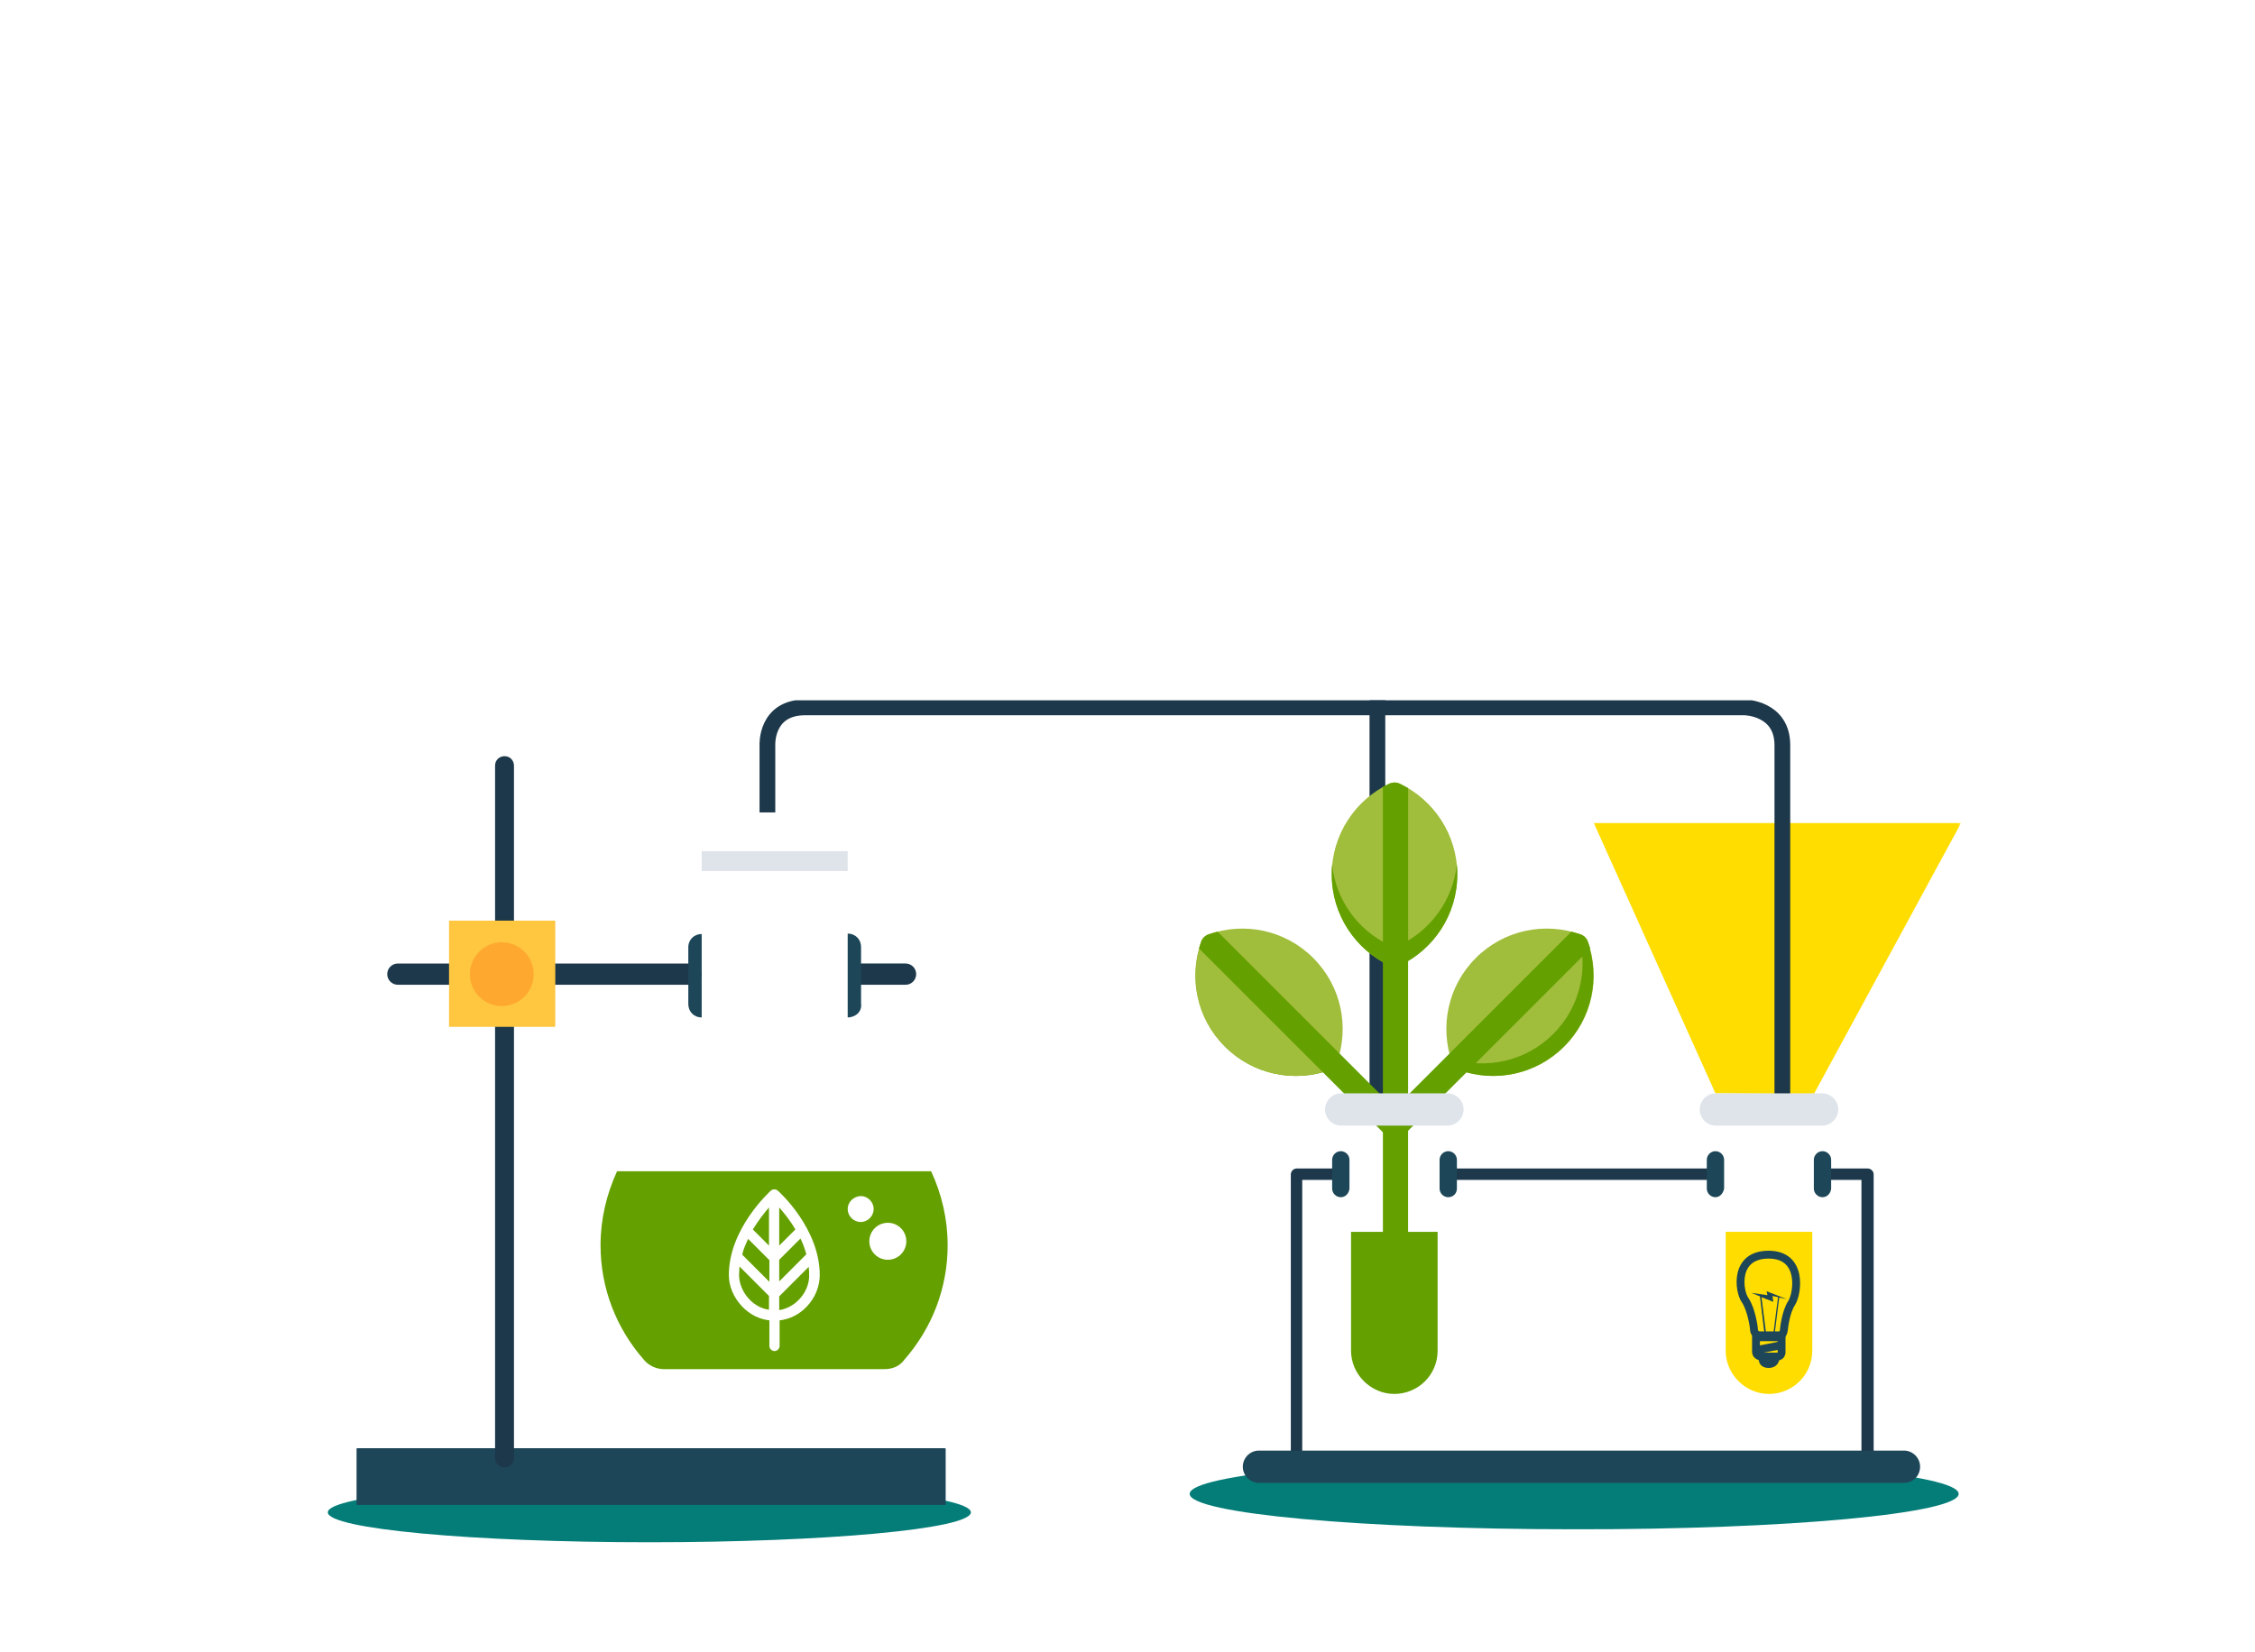 <?xml version="1.0" encoding="utf-8"?>
<!-- Generator: Adobe Illustrator 21.1.0, SVG Export Plug-In . SVG Version: 6.00 Build 0)  -->
<svg version="1.1" id="Layer_1" xmlns="http://www.w3.org/2000/svg" xmlns:xlink="http://www.w3.org/1999/xlink" x="0px" y="0px"
	 viewBox="0 0 573 420" style="enable-background:new 0 0 573 420;" xml:space="preserve">
<style type="text/css">
	.st0{clip-path:url(#SVGID_2_);fill:#047D78;}
	.st1{filter:url(#Adobe_OpacityMaskFilter);}
	.st2{clip-path:url(#SVGID_2_);fill:url(#SVGID_4_);}
	.st3{clip-path:url(#SVGID_2_);mask:url(#SVGID_3_);}
	.st4{clip-path:url(#SVGID_6_);fill:#FFDD00;}
	.st5{clip-path:url(#SVGID_2_);fill:#1D384A;}
	.st6{clip-path:url(#SVGID_2_);fill:#FFFFFF;}
	.st7{clip-path:url(#SVGID_2_);fill:#64A000;}
	.st8{clip-path:url(#SVGID_2_);fill:#1D4658;}
	.st9{clip-path:url(#SVGID_2_);fill:#A0BD3B;}
	.st10{clip-path:url(#SVGID_2_);fill:#F64B3A;}
	.st11{clip-path:url(#SVGID_2_);fill:#FFDD00;}
	.st12{clip-path:url(#SVGID_2_);fill:none;stroke:#1D384A;stroke-width:4;stroke-miterlimit:10;}
	.st13{clip-path:url(#SVGID_2_);fill:#DFE4EA;}
	.st14{clip-path:url(#SVGID_2_);fill:none;stroke:#1D4658;stroke-width:2;}
	.st15{fill:none;stroke:#1D4658;stroke-width:2;}
	.st16{clip-path:url(#SVGID_8_);fill:none;stroke:#1D4658;stroke-width:2;}
	.st17{fill:#1D4658;}
	.st18{clip-path:url(#SVGID_10_);fill:#047D78;}
	.st19{clip-path:url(#SVGID_10_);fill:#FFFFFF;}
	.st20{clip-path:url(#SVGID_10_);fill:#64A000;}
	.st21{clip-path:url(#SVGID_10_);fill:#1D4658;}
	.st22{clip-path:url(#SVGID_10_);fill:#1D384A;}
	.st23{clip-path:url(#SVGID_10_);fill:#FFC640;}
	.st24{fill:#DFE4EA;}
	.st25{clip-path:url(#SVGID_12_);fill:#1D4658;}
	.st26{clip-path:url(#SVGID_12_);fill:#FFA830;}
	.st27{clip-path:url(#SVGID_12_);fill:#FFFFFF;}
</style>
<g>
	<defs>
		<rect id="SVGID_1_" x="83.3" y="178" width="415" height="214"/>
	</defs>
	<clipPath id="SVGID_2_">
		<use xlink:href="#SVGID_1_"  style="overflow:visible;"/>
	</clipPath>
	<path class="st0" d="M497.7,379.7c0-5-43.7-9-97.7-9c-54,0-97.7,4-97.7,9c0,5,43.7,9,97.7,9C454,388.8,497.7,384.7,497.7,379.7"/>
	<defs>
		<filter id="Adobe_OpacityMaskFilter" filterUnits="userSpaceOnUse" x="397.1" y="203.1" width="109.1" height="75.9">
			<feFlood  style="flood-color:white;flood-opacity:1" result="back"/>
			<feBlend  in="SourceGraphic" in2="back" mode="normal"/>
		</filter>
	</defs>
	<mask maskUnits="userSpaceOnUse" x="397.1" y="203.1" width="109.1" height="75.9" id="SVGID_3_">
		<g class="st1">
			
				<linearGradient id="SVGID_4_" gradientUnits="userSpaceOnUse" x1="-25.739" y1="609.034" x2="-24.866" y2="609.034" gradientTransform="matrix(0 -46.08 -46.08 0 28355.068 -921.826)">
				<stop  offset="0" style="stop-color:#FFFFFF"/>
				<stop  offset="1" style="stop-color:#000000"/>
			</linearGradient>
			<rect x="83.3" y="178" class="st2" width="415" height="214"/>
		</g>
	</mask>
	<g class="st3">
		<g>
			<defs>
				<rect id="SVGID_5_" x="397.1" y="203.1" width="109.1" height="75.9"/>
			</defs>
			<clipPath id="SVGID_6_">
				<use xlink:href="#SVGID_5_"  style="overflow:visible;"/>
			</clipPath>
			<polygon class="st4" points="435.9,277.9 405,209.2 498.3,209.2 460.9,278.1 			"/>
		</g>
	</g>
	<path class="st5" d="M475.9,372.9h-2.9v-73H330.9v72.9H328v-74.3c0-0.7,0.6-1.5,1.5-1.5h145.1c0.7,0,1.5,0.6,1.5,1.5v74.5H475.9z"
		/>
	<path class="st6" d="M449.5,357.1L449.5,357.1c-7.6,0-13.6-6.2-13.6-13.6V282h27.4v61.4C463.1,350.9,457.1,357.1,449.5,357.1"/>
	<path class="st6" d="M354.3,357.1L354.3,357.1c-7.6,0-13.6-6.2-13.6-13.6V282h27.4v61.4C368,350.9,362,357.1,354.3,357.1"/>
	<path class="st7" d="M343.3,313.1v30.2c0,6,5,11,11,11c6,0,11-4.8,11-11v-30.2H343.3z"/>
	<path class="st8" d="M483.9,376.9H319.9c-2.2,0-4.1-1.8-4.1-4.1c0-2.2,1.8-4.1,4.1-4.1h163.9c2.2,0,4.1,1.8,4.1,4.1
		C487.9,375.1,486.1,376.9,483.9,376.9"/>
	<path class="st8" d="M463.1,304.3L463.1,304.3c-1.2,0-2.2-1-2.2-2.2v-7.3c0-1.2,1-2.2,2.2-2.2c1.2,0,2.2,1,2.2,2.2v7.3
		C465.2,303.3,464.3,304.3,463.1,304.3"/>
	<path class="st8" d="M435.9,304.3L435.9,304.3c-1.2,0-2.2-1-2.2-2.2v-7.3c0-1.2,1-2.2,2.2-2.2s2.2,1,2.2,2.2v7.3
		C437.9,303.3,437,304.3,435.9,304.3"/>
	<path class="st8" d="M368,304.3L368,304.3c-1.2,0-2.2-1-2.2-2.2v-7.3c0-1.2,1-2.2,2.2-2.2s2.2,1,2.2,2.2v7.3
		C370.2,303.3,369.3,304.3,368,304.3"/>
	<path class="st8" d="M340.7,304.3L340.7,304.3c-1.2,0-2.2-1-2.2-2.2v-7.3c0-1.2,1-2.2,2.2-2.2c1.2,0,2.2,1,2.2,2.2v7.3
		C342.8,303.3,341.9,304.3,340.7,304.3"/>
	<path class="st7" d="M314,262.8c-6.9-6.9-9-16.8-6.3-25.5c-0.2,0.1-0.4,0.1-0.5,0.2c-0.9,0.3-1.6,1-1.9,1.9c-3.2,9-1.2,19.4,6,26.6
		c7.2,7.2,17.6,9.2,26.6,6c0.9-0.3,1.6-1,1.9-1.9c0.1-0.4,0.2-0.7,0.4-1.1C331.2,271.9,321,269.9,314,262.8"/>
	<path class="st9" d="M401.6,237.5c0.9,0.3,1.6,1,1.9,1.9c3.2,9,1.2,19.4-6,26.6c-7.2,7.2-17.6,9.2-26.6,6c-0.9-0.3-1.6-1-1.9-1.9
		c-3.2-9-1.2-19.4,6-26.6C382.2,236.3,392.6,234.3,401.6,237.5"/>
	<path class="st7" d="M394.7,262.8c6.9-6.9,9-16.8,6.3-25.5c0.2,0.1,0.4,0.1,0.5,0.2c0.9,0.3,1.6,1,1.9,1.9c3.2,9,1.2,19.4-6,26.6
		c-7.2,7.2-17.6,9.2-26.6,6c-0.9-0.3-1.6-1-1.9-1.9c-0.1-0.4-0.2-0.7-0.4-1.1C377.5,271.9,387.6,269.9,394.7,262.8"/>
	<path class="st7" d="M403.5,239.4c-0.3-0.9-1-1.6-1.9-1.9c-0.8-0.3-1.5-0.5-2.3-0.7L352.1,284c-1.2,1.2-1.2,3.3,0,4.5
		c0.6,0.6,1.4,0.9,2.3,0.9c0.8,0,1.6-0.3,2.3-0.9l47.4-47.4C403.9,240.5,403.7,239.9,403.5,239.4"/>
	<path class="st10" d="M452.2,318.3c-2.2,1.7-3.8,1.7-4.6,0.7c-0.7-1-0.3-2.5,1.9-4.2c2.2-1.7,6-1.8,6.7-0.9
		C457,315,454.4,316.6,452.2,318.3"/>
	<path class="st11" d="M438.5,313.1v30.2c0,6,5,11,11,11s11-4.8,11-11v-30.2H438.5z"/>
	<path class="st12" d="M195,210.2v-20.8c0,0-0.5-9.6,9.6-9.6h238.7c0,0,9.6,0.1,9.6,9.6v93.1"/>
	<line class="st12" x1="350" y1="178" x2="350" y2="282"/>
	<path class="st9" d="M307.1,237.5c-0.9,0.3-1.6,1-1.9,1.9c-3.2,9-1.2,19.4,6,26.6c7.2,7.2,17.6,9.2,26.6,6c0.9-0.3,1.6-1,1.9-1.9
		c3.2-9,1.2-19.4-6-26.6C326.5,236.3,316.1,234.3,307.1,237.5"/>
	<path class="st7" d="M356.6,284l-47.2-47.2c-0.8,0.2-1.5,0.4-2.3,0.7c-0.9,0.3-1.6,1-1.9,1.9c-0.2,0.6-0.4,1.1-0.5,1.7l47.4,47.4
		c0.6,0.6,1.4,0.9,2.3,0.9c0.8,0,1.6-0.3,2.3-0.9C357.8,287.2,357.8,285.2,356.6,284"/>
	<path class="st9" d="M355.7,199.2c-0.8-0.4-1.8-0.4-2.7,0c-8.6,4.1-14.6,12.9-14.6,23.1c0,10.2,6,19,14.6,23.1
		c0.8,0.4,1.8,0.4,2.7,0c8.6-4.1,14.6-12.9,14.6-23.1C370.3,212.1,364.3,203.3,355.7,199.2"/>
	<path class="st7" d="M355.7,240.2c-0.8,0.4-1.8,0.4-2.7,0c-7.9-3.7-13.6-11.4-14.5-20.5c-0.1,0.8-0.1,1.7-0.1,2.6
		c0,10.2,6,19,14.6,23.1c0.8,0.4,1.8,0.4,2.7,0c8.6-4.1,14.6-12.9,14.6-23.1c0-0.9,0-1.7-0.1-2.6
		C369.2,228.8,363.6,236.4,355.7,240.2"/>
	<path class="st7" d="M355.7,199.2c-0.8-0.4-1.8-0.4-2.7,0c-0.5,0.3-1.1,0.5-1.6,0.8v114.3c0,1.9,1.7,3.4,3.6,3.2
		c1.6-0.2,2.8-1.6,2.8-3.2v-114C357.1,199.9,356.4,199.6,355.7,199.2"/>
	<path class="st13" d="M367.8,286.1h-27c-2.2,0-4.1-1.8-4.1-4.1c0-2.2,1.8-4.1,4.1-4.1h27c2.2,0,4.1,1.8,4.1,4.1
		S370,286.1,367.8,286.1"/>
	<path class="st13" d="M463,286.1h-27c-2.2,0-4.1-1.8-4.1-4.1c0-2.2,1.8-4.1,4.1-4.1h27c2.2,0,4.1,1.8,4.1,4.1
		S465.2,286.1,463,286.1"/>
	<path class="st14" d="M446.8,339.4c0,0-1.1-0.5-1.1-1.3s-0.7-5.4-2.3-7.7c-1.6-2.3-2.8-11.5,6-11.5c8.8,0,7.4,9.8,5.9,12.2
		c-1.6,2.4-2,6.8-2,6.8s-0.1,1.2-0.7,1.5H446.8z"/>
	<path class="st14" d="M452.7,343.4c0,0,0.2,1.4-1.1,1.4h-4.2c0,0-1.2-0.2-1.2-1.2v-3.7h6.5V343.4z"/>
</g>
<line class="st15" x1="446.5" y1="343.1" x2="452.7" y2="341.9"/>
<g>
	<defs>
		<rect id="SVGID_7_" x="83.3" y="178" width="415" height="214"/>
	</defs>
	<clipPath id="SVGID_8_">
		<use xlink:href="#SVGID_7_"  style="overflow:visible;"/>
	</clipPath>
	<path class="st16" d="M447.9,345.5c0,0-0.1,1.2,1.5,1.2c1.6,0,1.7-1.2,1.7-1.2"/>
</g>
<path class="st17" d="M451.8,329.7l-1.2,9.4h-1.8l-1.2-9.4l3,1.2l-0.2-1.5L451.8,329.7z M449.1,329.2l-4.1-0.6l2.2,0.9l1.2,9.9
	l0,0.2h2.5l0-0.2l1.2-9.6l1.9,0.4l-5.1-2L449.1,329.2z"/>
<g>
	<defs>
		<rect id="SVGID_9_" x="83.3" y="178" width="415" height="214"/>
	</defs>
	<clipPath id="SVGID_10_">
		<use xlink:href="#SVGID_9_"  style="overflow:visible;"/>
	</clipPath>
	<path class="st18" d="M246.7,384.4c0-4.2-36.6-7.6-81.7-7.6s-81.7,3.4-81.7,7.6s36.6,7.6,81.7,7.6S246.7,388.6,246.7,384.4"/>
	<path class="st19" d="M169,355.4h56c4.2,0,8.1-1.7,10.8-4.9c8.1-9,13-21,13-34c0-22-13.7-40.6-33-47.9v-52.3h-37.4v52
		c-19.3,7.6-32.7,26.4-32.7,48.1c0,13,4.9,24.9,13,34C160.9,353.7,164.8,355.4,169,355.4"/>
	<path class="st20" d="M156.8,297.7c-2.7,5.9-4.2,12.2-4.2,18.8c0,10.8,3.9,21,11,29.1c1.2,1.5,3.2,2.4,5.1,2.4h56
		c2,0,3.9-0.7,5.1-2.4c7.1-8.1,11-18.3,11-29.1c0-6.6-1.5-13-4.2-18.8H156.8z"/>
	<path class="st21" d="M240.6,382.5h-150v-14.2c0-0.2,0.2-0.2,0.2-0.2h149.3c0.2,0,0.2,0.2,0.2,0.2v14.2H240.6z"/>
	<path class="st22" d="M128.2,373L128.2,373c-1.5,0-2.4-1.2-2.4-2.4V194.6c0-1.5,1.2-2.4,2.4-2.4c1.5,0,2.4,1.2,2.4,2.4v175.9
		C130.6,371.7,129.7,373,128.2,373"/>
	<path class="st22" d="M175.6,244.9h-74.5c-1.5,0-2.7,1.2-2.7,2.7c0,1.5,1.2,2.7,2.7,2.7h74.5c1.5,0,2.7-1.2,2.7-2.7
		C178.3,246.1,177.1,244.9,175.6,244.9"/>
	<path class="st22" d="M216.2,247.6L216.2,247.6c0,1.5,1.2,2.7,2.7,2.7h11.2c1.5,0,2.7-1.2,2.7-2.7c0-1.5-1.2-2.7-2.7-2.7h-11.2
		C217.4,244.9,216.2,246.1,216.2,247.6"/>
	<path class="st23" d="M140.9,261h-26.6c-0.2,0-0.2-0.2-0.2-0.2v-26.6c0-0.2,0.2-0.2,0.2-0.2h26.6c0.2,0,0.2,0.2,0.2,0.2v26.6
		C141.1,261,140.9,261,140.9,261"/>
</g>
<rect x="178.3" y="216.3" class="st24" width="37.1" height="5.1"/>
<g>
	<defs>
		<rect id="SVGID_11_" x="83.3" y="178" width="415" height="214"/>
	</defs>
	<clipPath id="SVGID_12_">
		<use xlink:href="#SVGID_11_"  style="overflow:visible;"/>
	</clipPath>
	<path class="st25" d="M178.3,258.6L178.3,258.6c-2,0-3.4-1.5-3.4-3.4v-14.4c0-2,1.5-3.4,3.4-3.4V258.6z"/>
	<path class="st25" d="M215.4,258.6L215.4,258.6v-21.3c2,0,3.4,1.5,3.4,3.4v14.4C219.1,257.1,217.4,258.6,215.4,258.6"/>
	<path class="st26" d="M127.5,239.5c4.5,0,8.1,3.6,8.1,8.1c0,4.5-3.6,8.1-8.1,8.1s-8.1-3.6-8.1-8.1
		C119.4,243.2,123,239.5,127.5,239.5"/>
	<path class="st27" d="M198,333v-3.5l7.5-7.5c0.1,0.7,0.1,1.5,0.1,2.2C205.7,328,202.5,332.3,198,333 M187.8,324.1
		c0-0.7,0.1-1.5,0.1-2.2l7.5,7.5v3.5C191,332.3,187.8,328,187.8,324.1 M195.4,306.9v9.7l-4-4c0,0,0,0-0.1-0.1
		C192.7,310.2,194.2,308.3,195.4,306.9 M202.1,312.5C202.1,312.5,202.1,312.5,202.1,312.5l-4.1,4.1v-9.7
		C199.2,308.3,200.8,310.2,202.1,312.5 M198,325.7v-5.5l5.4-5.4c0.6,1.2,1.1,2.6,1.5,4L198,325.7z M190.1,314.9l5.4,5.4v5.5
		l-6.9-6.9C188.9,317.5,189.5,316.2,190.1,314.9 M208.3,324.1c0-11.8-10.2-21.1-10.7-21.5c-0.5-0.4-1.2-0.4-1.7,0
		c-0.4,0.4-10.7,9.7-10.7,21.5c0,2.8,1.2,5.7,3.4,8c1.9,2,4.3,3.2,6.9,3.5v6.5c0,0.7,0.6,1.3,1.3,1.3c0.7,0,1.3-0.6,1.3-1.3v-6.5
		c2.6-0.3,5-1.5,6.9-3.5C207.1,329.9,208.3,327,208.3,324.1"/>
	<path class="st27" d="M215.4,307.3c0,1.8,1.5,3.3,3.3,3.3c1.8,0,3.3-1.5,3.3-3.3s-1.5-3.3-3.3-3.3
		C216.9,304.1,215.4,305.5,215.4,307.3"/>
	<path class="st27" d="M220.9,315.5c0,2.6,2.1,4.7,4.7,4.7c2.6,0,4.7-2.1,4.7-4.7s-2.1-4.7-4.7-4.7
		C223,310.8,220.9,312.9,220.9,315.5"/>
	<path class="st27" d="M215.2,216.3h-36.4c-2.7,0-4.9-2.2-4.9-4.9s2.2-4.9,4.9-4.9h36.4c2.7,0,4.9,2.2,4.9,4.9
		C220.1,214.4,217.9,216.3,215.2,216.3"/>
</g>
</svg>
